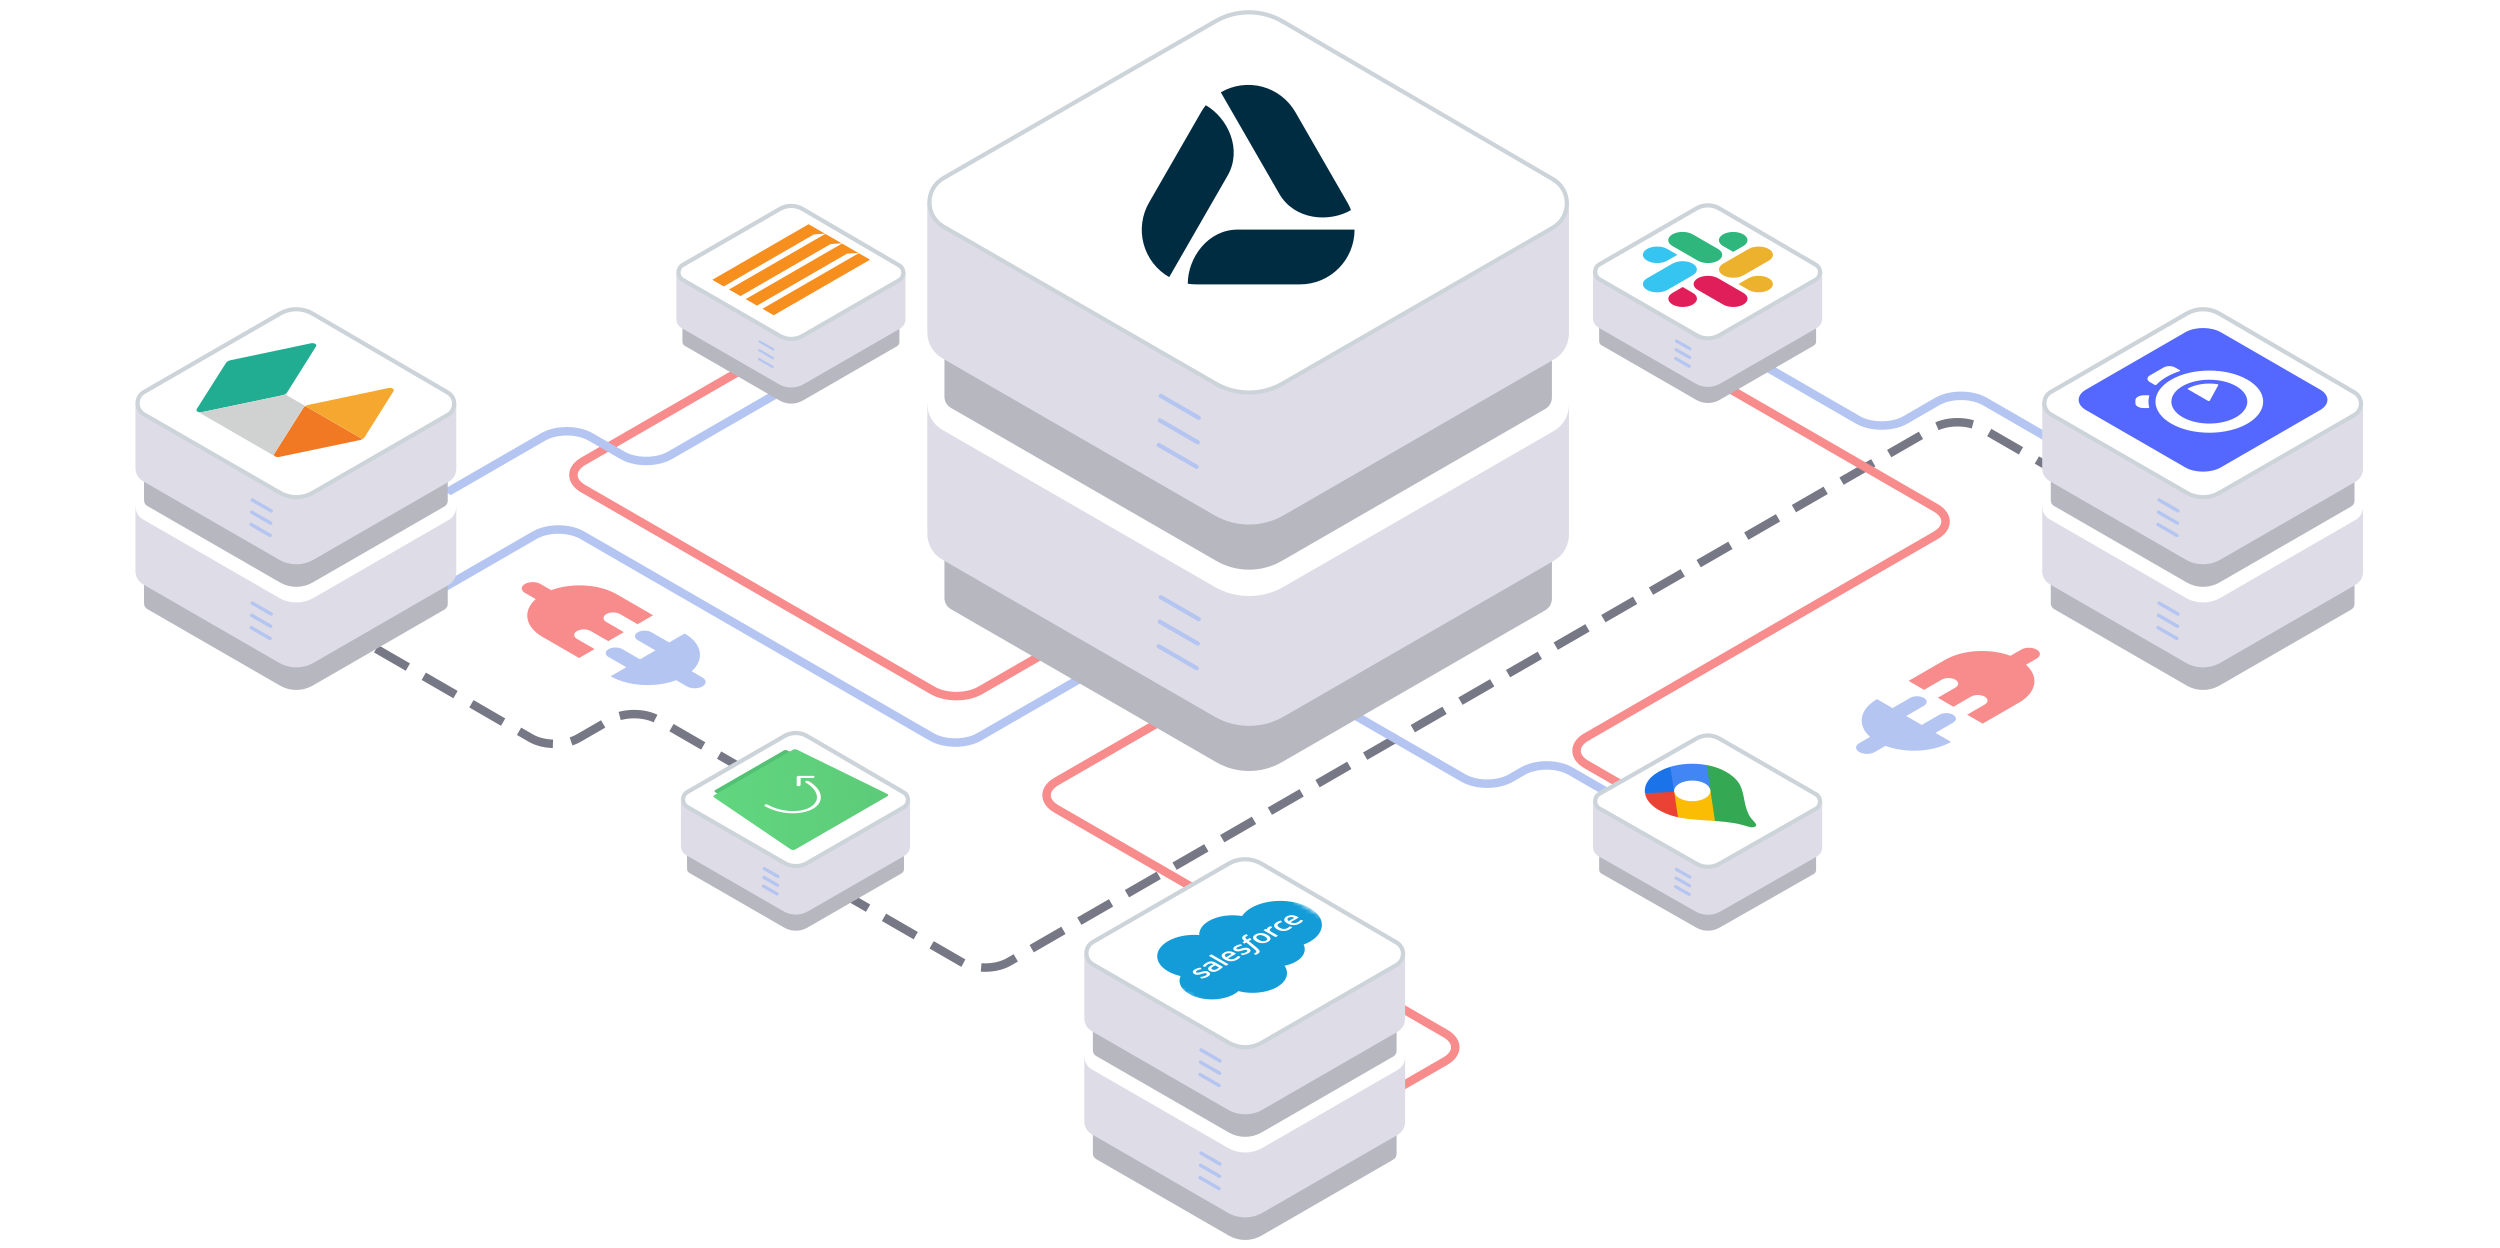 <?xml version="1.0" encoding="UTF-8"?><svg width="589" height="294" viewBox="0 0 589 294" fill="none" xmlns="http://www.w3.org/2000/svg">
<mask id="mask0_1437_85144" style="mask-type:luminance" maskUnits="userSpaceOnUse" x="0" y="0" width="589" height="294">
<path d="M588.5 0H0.5V294H588.5V0Z" fill="white"/>
</mask>
<g mask="url(#mask0_1437_85144)">
<path d="M509.813 125.661L466.794 100.826C463.695 99.037 458.671 99.037 455.572 100.826L237.673 226.621C234.574 228.41 229.549 228.41 226.45 226.621L187.172 203.945" stroke="#767886" stroke-width="2" stroke-dasharray="8.64 4.32"/>
<path d="M88.612 152.85L125.085 173.905C128.184 175.694 133.208 175.694 136.307 173.905L143.789 169.586C146.888 167.797 151.912 167.797 155.011 169.586L191.484 190.642" stroke="#767886" stroke-width="2" stroke-dasharray="8.64 4.32"/>
<g filter="url(#filter0_d_1437_85144)">
<path d="M313.422 260.634L340.542 244.977C343.641 243.188 343.641 240.288 340.542 238.499L248.894 185.589C245.795 183.8 245.795 180.9 248.894 179.11L296.588 151.576" stroke="#F88B8B" stroke-width="2"/>
</g>
<g filter="url(#filter1_d_1437_85144)">
<path d="M175.767 81.535L137.424 103.671C134.325 105.46 134.325 108.36 137.424 110.149L219.721 157.66C222.82 159.449 227.844 159.449 230.943 157.66L269.286 135.524" stroke="#F88B8B" stroke-width="2"/>
</g>
<g filter="url(#filter2_d_1437_85144)">
<path d="M418.176 200.757L373.755 175.112C370.656 173.323 370.656 170.422 373.755 168.633L456.051 121.123C459.15 119.334 459.15 116.433 456.051 114.644L397.602 80.9" stroke="#F88B8B" stroke-width="2"/>
</g>
<g filter="url(#filter3_d_1437_85144)">
<path d="M414.438 202.317L370.016 176.672C366.917 174.883 361.893 174.883 358.794 176.672L355.989 178.291C352.89 180.08 347.865 180.08 344.766 178.291L300.345 152.646" stroke="#B4C5F2" stroke-width="2"/>
</g>
<g filter="url(#filter4_d_1437_85144)">
<path d="M278.859 140.8L230.697 168.604C227.598 170.393 222.573 170.393 219.474 168.604L137.177 121.094C134.079 119.305 129.054 119.305 125.955 121.094L98.835 136.751" stroke="#B4C5F2" stroke-width="2"/>
</g>
<g filter="url(#filter5_d_1437_85144)">
<path d="M206.028 74.461L157.866 102.265C154.767 104.055 149.742 104.055 146.643 102.265L139.162 97.946C136.063 96.157 131.039 96.157 127.94 97.946L79.777 125.751" stroke="#B4C5F2" stroke-width="2"/>
</g>
<g filter="url(#filter6_d_1437_85144)">
<path d="M389.546 66.111L437.709 93.916C440.807 95.705 445.832 95.705 448.931 93.916L456.412 89.597C459.511 87.808 464.536 87.808 467.635 89.597L515.797 117.401" stroke="#B4C5F2" stroke-width="2"/>
</g>
<path d="M104.72 143.613C105.198 143.339 105.491 142.828 105.491 142.279V141.116V124.336H33.93V142.164C33.93 142.713 34.223 143.224 34.701 143.499L50.289 152.49L65.959 161.526C68.344 162.9 71.282 162.9 73.665 161.526L99.611 146.561L104.717 143.616L104.72 143.613Z" fill="#B7B7BF"/>
<path d="M107.502 134.592V119.295H31.914V134.592C31.914 135.788 32.51 136.981 33.692 137.663L65.745 156.15C68.263 157.602 71.368 157.602 73.886 156.15L105.725 137.787C106.949 137.08 107.536 135.827 107.496 134.592H107.502Z" fill="#DEDCE6"/>
<path d="M65.721 97.737L33.692 116.211C31.322 117.579 31.322 120.998 33.692 122.366L65.745 140.852C68.263 142.305 71.368 142.305 73.886 140.852L105.725 122.49C108.089 121.125 108.098 117.721 105.74 116.344L73.899 97.758C71.374 96.284 68.251 96.275 65.721 97.737Z" fill="white"/>
<path d="M63.891 144.664L59.418 142.082" stroke="#B4C5F2" stroke-width="0.81" stroke-miterlimit="10" stroke-linecap="round"/>
<path d="M63.773 147.549L59.298 144.965" stroke="#B4C5F2" stroke-width="0.81" stroke-miterlimit="10" stroke-linecap="round"/>
<path d="M63.644 150.441L59.172 147.859" stroke="#B4C5F2" stroke-width="0.81" stroke-miterlimit="10" stroke-linecap="round"/>
<path d="M66.527 105.529L57.429 116.599H66.521L66.527 105.529Z" fill="#B4C5F2"/>
<path d="M83.363 107.984L63.371 112.096L69.803 115.809L83.363 107.984Z" fill="#ED6CA5"/>
<path d="M92.266 116.599L73.092 111.346V116.599H92.266Z" fill="#8C2E87"/>
<path d="M87.999 126.321L80.876 114.779L74.444 118.492L87.999 126.321Z" fill="#E62966"/>
<path d="M73.087 131.461L82.185 120.391L73.09 120.389L73.087 131.461Z" fill="#B4C5F2"/>
<path d="M56.238 129.007L76.23 124.895L69.799 121.182L56.238 129.007Z" fill="#ED6CA5"/>
<path d="M47.336 120.391L66.51 125.643V120.394L47.336 120.391Z" fill="#8C2E87"/>
<path d="M51.603 110.666L58.729 122.206L65.158 118.494L51.603 110.666Z" fill="#E62966"/>
<path d="M59.301 114.318L57.427 116.6H63.052H66.519L59.301 114.318Z" fill="#B4C5F2"/>
<path d="M104.72 119.321C105.198 119.046 105.491 118.535 105.491 117.986V116.823V100.043H33.93V117.871C33.93 118.421 34.223 118.931 34.701 119.206L50.289 128.197L65.959 137.233C68.344 138.607 71.282 138.607 73.665 137.233L99.611 122.268L104.717 119.324L104.72 119.321Z" fill="#B7B7BF"/>
<path d="M107.502 110.299V95.002H31.914V110.299C31.914 111.495 32.51 112.688 33.692 113.37L65.745 131.857C68.263 133.309 71.368 133.309 73.886 131.857L105.725 113.494C106.949 112.788 107.536 111.534 107.496 110.299H107.502Z" fill="#DEDCE6"/>
<path d="M65.721 73.444L33.692 91.918C31.322 93.286 31.322 96.705 33.692 98.073L65.745 116.559C68.263 118.012 71.368 118.012 73.886 116.559L105.725 98.197C108.089 96.832 108.098 93.428 105.74 92.051L73.899 73.465C71.374 71.991 68.251 71.982 65.721 73.444Z" fill="white"/>
<path d="M65.97 73.877L65.971 73.877C68.345 72.505 71.277 72.513 73.647 73.897L73.647 73.897L105.488 92.483C105.488 92.483 105.488 92.483 105.488 92.483C107.514 93.666 107.507 96.59 105.475 97.764C105.475 97.764 105.475 97.764 105.475 97.764L73.637 116.126L73.637 116.126C71.273 117.49 68.358 117.49 65.995 116.126L65.995 116.126L33.942 97.64C31.905 96.464 31.905 93.527 33.942 92.351L65.97 73.877Z" stroke="#002C42" stroke-opacity="0.2"/>
<path d="M63.891 120.369L59.418 117.787" stroke="#B4C5F2" stroke-width="0.81" stroke-miterlimit="10" stroke-linecap="round"/>
<path d="M63.773 123.256L59.298 120.672" stroke="#B4C5F2" stroke-width="0.81" stroke-miterlimit="10" stroke-linecap="round"/>
<path d="M63.644 126.146L59.172 123.564" stroke="#B4C5F2" stroke-width="0.81" stroke-miterlimit="10" stroke-linecap="round"/>
<path d="M64.582 106.954C64.46 107.152 64.541 107.374 64.803 107.525C65.064 107.676 65.448 107.723 65.792 107.653L84.754 103.688C85.01 103.635 85.237 103.551 85.423 103.443L71.932 95.654C71.74 95.765 71.588 95.9 71.489 96.051L64.582 106.954Z" fill="#F27923"/>
<path d="M71.926 95.65L85.418 103.438C85.621 103.327 85.778 103.183 85.883 103.029L92.738 92.115C92.86 91.917 92.779 91.695 92.517 91.544C92.255 91.393 91.872 91.346 91.528 91.417L72.618 95.398C72.356 95.455 72.118 95.539 71.926 95.65Z" fill="#F5A730"/>
<path d="M46.545 96.982C46.807 97.133 47.191 97.18 47.534 97.109L66.491 93.141C66.747 93.088 66.974 93.004 67.165 92.9C67.328 92.806 67.468 92.698 67.567 92.574C67.631 92.47 67.619 92.49 67.759 92.268C68.475 91.143 67.998 91.889 74.474 81.576C74.597 81.378 74.515 81.156 74.254 81.005C73.992 80.854 73.608 80.807 73.265 80.878L54.36 84.856C53.837 84.963 53.424 85.201 53.237 85.504L46.324 96.411C46.202 96.609 46.289 96.834 46.545 96.982Z" fill="#20AD92"/>
<path d="M67.917 93.336L71.924 95.65C71.732 95.76 71.581 95.895 71.482 96.046L64.58 106.953C64.458 107.151 64.539 107.372 64.801 107.523L46.989 97.24C46.989 97.24 46.477 96.945 46.541 96.982C46.802 97.133 47.186 97.18 47.529 97.109L66.486 93.142C66.742 93.088 66.969 93.004 67.161 92.9C67.324 92.806 67.464 92.698 67.563 92.574L67.551 92.594C67.33 92.93 67.458 93.071 67.917 93.336Z" fill="#D0D1D1"/>
<path d="M328.267 273.197C328.745 272.923 329.038 272.412 329.038 271.863V270.7V253.92H257.477V271.748C257.477 272.297 257.77 272.808 258.248 273.083L273.836 282.074L289.505 291.11C291.891 292.484 294.829 292.484 297.212 291.11L323.158 276.145L328.264 273.2L328.267 273.197Z" fill="#B7B7BF"/>
<path d="M331.049 264.176V248.879H255.461V264.176C255.461 265.372 256.057 266.565 257.239 267.247L289.292 285.734C291.81 287.186 294.915 287.186 297.433 285.734L329.272 267.371C330.496 266.664 331.083 265.411 331.043 264.176H331.049Z" fill="#DEDCE6"/>
<path d="M289.267 227.321L257.239 245.795C254.868 247.163 254.868 250.582 257.239 251.95L289.292 270.436C291.81 271.889 294.915 271.889 297.433 270.436L329.272 252.074C331.636 250.709 331.645 247.305 329.287 245.928L297.445 227.342C294.921 225.868 291.798 225.859 289.267 227.321Z" fill="white"/>
<path d="M287.438 274.248L282.965 271.666" stroke="#B4C5F2" stroke-width="0.81" stroke-miterlimit="10" stroke-linecap="round"/>
<path d="M287.32 277.133L282.845 274.549" stroke="#B4C5F2" stroke-width="0.81" stroke-miterlimit="10" stroke-linecap="round"/>
<path d="M287.191 280.025L282.719 277.443" stroke="#B4C5F2" stroke-width="0.81" stroke-miterlimit="10" stroke-linecap="round"/>
<path d="M290.074 235.113L280.976 246.183H290.068L290.074 235.113Z" fill="#B4C5F2"/>
<path d="M306.91 237.568L286.918 241.68L293.35 245.393L306.91 237.568Z" fill="#ED6CA5"/>
<path d="M315.813 246.183L296.639 240.93V246.183H315.813Z" fill="#8C2E87"/>
<path d="M311.546 255.905L304.423 244.363L297.991 248.076L311.546 255.905Z" fill="#E62966"/>
<path d="M296.634 261.045L305.732 249.975L296.637 249.973L296.634 261.045Z" fill="#B4C5F2"/>
<path d="M279.785 258.591L299.777 254.479L293.345 250.766L279.785 258.591Z" fill="#ED6CA5"/>
<path d="M270.883 249.975L290.057 255.227V249.978L270.883 249.975Z" fill="#8C2E87"/>
<path d="M275.15 240.25L282.276 251.79L288.705 248.078L275.15 240.25Z" fill="#E62966"/>
<path d="M282.847 243.902L280.973 246.184H286.599H290.066L282.847 243.902Z" fill="#B4C5F2"/>
<path d="M328.267 248.905C328.745 248.63 329.038 248.119 329.038 247.57V246.407V229.627H257.477V247.455C257.477 248.004 257.77 248.515 258.248 248.79L273.836 257.781L289.505 266.817C291.891 268.191 294.829 268.191 297.212 266.817L323.158 251.852L328.264 248.908L328.267 248.905Z" fill="#B7B7BF"/>
<path d="M331.049 239.883V224.586H255.461V239.883C255.461 241.079 256.057 242.272 257.239 242.954L289.292 261.441C291.81 262.893 294.915 262.893 297.433 261.441L329.272 243.078C330.496 242.372 331.083 241.118 331.043 239.883H331.049Z" fill="#DEDCE6"/>
<path d="M289.267 203.026L257.239 221.5C254.868 222.868 254.868 226.287 257.239 227.655L289.292 246.141C291.81 247.594 294.915 247.594 297.433 246.141L329.272 227.779C331.636 226.414 331.645 223.01 329.287 221.633L297.445 203.047C294.921 201.573 291.798 201.564 289.267 203.026Z" fill="white"/>
<path d="M289.517 203.459L289.517 203.459C291.893 202.087 294.824 202.095 297.193 203.479L297.193 203.479L329.035 222.065C331.062 223.248 331.054 226.173 329.022 227.346L297.183 245.708L297.183 245.708C294.82 247.072 291.905 247.072 289.542 245.708L289.542 245.708L257.489 227.222C255.452 226.046 255.452 223.109 257.489 221.933C257.489 221.933 257.489 221.933 257.489 221.933L289.517 203.459Z" stroke="#002C42" stroke-opacity="0.2"/>
<path d="M287.438 249.953L282.965 247.371" stroke="#B4C5F2" stroke-width="0.81" stroke-miterlimit="10" stroke-linecap="round"/>
<path d="M287.32 252.84L282.845 250.256" stroke="#B4C5F2" stroke-width="0.81" stroke-miterlimit="10" stroke-linecap="round"/>
<path d="M287.191 255.73L282.719 253.148" stroke="#B4C5F2" stroke-width="0.81" stroke-miterlimit="10" stroke-linecap="round"/>
<mask id="mask1_1437_85144" style="mask-type:luminance" maskUnits="userSpaceOnUse" x="261" y="205" width="65" height="38">
<path d="M293.354 205.447L261.586 223.787L293.343 242.121L325.111 223.781L293.354 205.447Z" fill="white"/>
</mask>
<g mask="url(#mask1_1437_85144)">
<path d="M282.53 220.29C282.488 219.083 283.253 217.878 284.83 216.967C286.928 215.757 289.925 215.375 292.634 215.814C293.103 215.107 293.83 214.445 294.816 213.875C298.598 211.692 304.756 211.705 308.567 213.906C312.379 216.106 312.404 219.661 308.621 221.845C308.159 222.112 307.661 222.345 307.137 222.546C307.808 223.924 307.206 225.464 305.328 226.548C304.543 227.001 303.619 227.326 302.634 227.522C303.81 229.204 303.216 231.201 300.854 232.565C298.493 233.928 294.744 234.298 291.759 233.503C291.481 233.748 291.156 233.981 290.782 234.197C287.854 235.887 283.084 235.874 280.128 234.168C278.146 233.024 277.483 231.41 278.142 229.961C277.066 229.716 276.057 229.342 275.187 228.84C271.787 226.877 271.793 223.691 275.2 221.724C277.201 220.569 279.929 220.091 282.53 220.29Z" fill="#139CD8"/>
<path d="M283.008 230.518C283.04 230.559 283.078 230.55 283.094 230.552C283.197 230.542 283.288 230.526 283.384 230.51C283.88 230.422 284.236 230.274 284.556 230.09C285.208 229.713 285.267 229.28 284.709 228.958L284.699 228.952C284.183 228.655 283.538 228.81 282.975 228.979L282.901 229.001C282.472 229.128 282.103 229.236 281.891 229.114L281.88 229.107C281.698 229.002 281.727 228.831 281.979 228.685C282.26 228.523 282.686 228.385 283.019 228.33C283.019 228.33 283.123 228.316 283.085 228.268C283.064 228.241 282.881 228.011 282.861 227.986C282.839 227.959 282.792 227.956 282.755 227.962C282.362 228.017 281.921 228.154 281.571 228.356L281.506 228.394C280.909 228.738 280.854 229.187 281.369 229.484L281.38 229.491C281.923 229.804 282.56 229.641 283.112 229.463L283.203 229.436C283.612 229.31 283.966 229.202 284.186 229.329L284.198 229.336C284.399 229.452 284.373 229.64 284.091 229.804C283.98 229.867 283.627 230.068 283.01 230.149C282.937 230.16 282.892 230.164 282.835 230.172C282.805 230.176 282.737 230.191 282.778 230.238L283.006 230.518H283.008Z" fill="white"/>
<path d="M292.547 225.009C292.579 225.051 292.617 225.041 292.633 225.043C292.736 225.033 292.827 225.017 292.923 225.002C293.419 224.914 293.775 224.765 294.095 224.581C294.747 224.204 294.806 223.771 294.248 223.449L294.238 223.443C293.722 223.146 293.077 223.301 292.514 223.47L292.44 223.493C292.011 223.619 291.642 223.727 291.43 223.605L291.419 223.599C291.237 223.493 291.266 223.322 291.518 223.176C291.799 223.014 292.225 222.876 292.558 222.821C292.558 222.821 292.662 222.808 292.624 222.759C292.603 222.732 292.42 222.502 292.4 222.477C292.378 222.45 292.331 222.448 292.294 222.453C291.901 222.509 291.46 222.645 291.11 222.848L291.045 222.885C290.448 223.23 290.393 223.678 290.908 223.976L290.919 223.982C291.462 224.295 292.099 224.132 292.651 223.955L292.742 223.927C293.151 223.802 293.506 223.693 293.726 223.82L293.737 223.827C293.939 223.943 293.913 224.131 293.63 224.295C293.519 224.359 293.167 224.559 292.549 224.64C292.476 224.651 292.431 224.656 292.374 224.663C292.355 224.666 292.278 224.685 292.318 224.729L292.545 225.01L292.547 225.009Z" fill="white"/>
<path d="M297.928 219.968C297.694 219.895 297.452 219.851 297.209 219.838C296.966 219.825 296.718 219.845 296.474 219.897C296.23 219.948 295.994 220.038 295.774 220.166C295.554 220.293 295.396 220.43 295.307 220.57C295.218 220.71 295.185 220.853 295.207 220.994C295.228 221.135 295.305 221.275 295.432 221.409C295.558 221.544 295.727 221.673 295.935 221.793C296.143 221.913 296.367 222.011 296.6 222.084C296.833 222.157 297.075 222.201 297.319 222.213C297.563 222.226 297.81 222.206 298.052 222.153C298.294 222.101 298.528 222.01 298.749 221.882C298.97 221.755 299.127 221.62 299.218 221.48C299.309 221.341 299.343 221.198 299.322 221.057C299.3 220.917 299.224 220.776 299.097 220.642C298.971 220.508 298.802 220.379 298.593 220.258C298.385 220.138 298.161 220.04 297.928 219.968ZM297.969 220.618C298.284 220.8 298.474 220.978 298.533 221.146C298.592 221.312 298.504 221.461 298.262 221.6C298.021 221.74 297.764 221.791 297.477 221.756C297.187 221.721 296.88 221.61 296.566 221.429C296.251 221.247 296.061 221.071 296.001 220.905C295.943 220.74 296.031 220.592 296.274 220.452C296.516 220.313 296.772 220.261 297.059 220.294C297.348 220.328 297.654 220.437 297.969 220.618Z" fill="white"/>
<path fill-rule="evenodd" clip-rule="evenodd" d="M303.892 218.254C303.822 218.234 303.79 218.275 303.79 218.275C303.741 218.339 303.684 218.403 303.609 218.463C303.533 218.523 303.44 218.585 303.332 218.647C303.07 218.799 302.782 218.875 302.477 218.872C302.172 218.869 301.838 218.774 301.5 218.578C301.193 218.4 301.037 218.224 300.994 218.045C300.951 217.867 301.063 217.698 301.332 217.543C301.556 217.414 301.753 217.33 301.988 217.258C301.988 217.258 302.05 217.244 302.014 217.201C301.93 217.097 301.871 217.022 301.776 216.909C301.749 216.877 301.697 216.887 301.678 216.892C301.58 216.917 301.369 216.986 301.224 217.048C301.089 217.105 300.942 217.18 300.788 217.268C300.56 217.4 300.396 217.54 300.299 217.686C300.202 217.83 300.161 217.977 300.177 218.121C300.194 218.266 300.264 218.408 300.385 218.546C300.505 218.684 300.673 218.815 300.881 218.936C301.332 219.196 301.817 219.336 302.324 219.351C302.833 219.367 303.331 219.237 303.802 218.965C304.081 218.804 304.31 218.606 304.435 218.441C304.435 218.441 304.455 218.407 304.392 218.39L303.89 218.255L303.892 218.254Z" fill="white"/>
<path fill-rule="evenodd" clip-rule="evenodd" d="M305.079 215.724C304.858 215.65 304.568 215.614 304.413 215.611C304.167 215.605 303.961 215.622 303.797 215.659C303.583 215.709 303.36 215.788 303.162 215.903C302.933 216.035 302.763 216.178 302.673 216.322C302.582 216.465 302.549 216.61 302.572 216.753C302.595 216.895 302.671 217.036 302.8 217.173C302.928 217.308 303.098 217.437 303.306 217.558C303.515 217.678 303.744 217.778 303.977 217.848C304.212 217.92 304.459 217.959 304.711 217.965C304.964 217.971 305.222 217.94 305.481 217.874C305.737 217.809 306 217.7 306.256 217.551C306.787 217.243 306.949 217.013 307 216.909C307.01 216.891 307.009 216.868 306.928 216.849L306.47 216.725C306.402 216.707 306.369 216.746 306.369 216.746C306.286 216.851 306.186 217.009 305.749 217.261C305.463 217.426 305.167 217.499 304.903 217.5C304.632 217.501 304.367 217.425 304.077 217.27L305.919 216.208C305.919 216.208 305.968 216.181 305.924 216.15C305.907 216.137 305.609 215.895 305.077 215.724M303.631 217.003C303.482 216.887 303.384 216.775 303.346 216.667C303.286 216.502 303.363 216.348 303.605 216.208C303.847 216.068 304.101 216.032 304.388 216.065C304.578 216.087 304.762 216.155 304.945 216.245L303.631 217.003Z" fill="white"/>
<path fill-rule="evenodd" clip-rule="evenodd" d="M290.329 224.237C290.108 224.163 289.818 224.127 289.663 224.124C289.417 224.118 289.211 224.134 289.047 224.172C288.833 224.222 288.61 224.301 288.413 224.415C288.183 224.548 288.013 224.69 287.923 224.834C287.832 224.978 287.799 225.123 287.822 225.266C287.845 225.408 287.921 225.549 288.05 225.685C288.178 225.82 288.348 225.95 288.556 226.07C288.765 226.191 288.994 226.291 289.227 226.361C289.462 226.432 289.709 226.472 289.961 226.477C290.214 226.483 290.472 226.452 290.731 226.387C290.987 226.321 291.25 226.213 291.506 226.063C292.037 225.756 292.199 225.525 292.25 225.422C292.26 225.403 292.259 225.381 292.178 225.362L291.72 225.237C291.652 225.219 291.619 225.259 291.619 225.259C291.536 225.363 291.436 225.522 290.999 225.774C290.714 225.938 290.417 226.012 290.153 226.012C289.882 226.013 289.617 225.938 289.327 225.783L291.169 224.721C291.169 224.721 291.218 224.693 291.174 224.662C291.157 224.65 290.859 224.408 290.327 224.237M288.881 225.516C288.732 225.399 288.634 225.288 288.595 225.18C288.536 225.015 288.613 224.861 288.854 224.721C289.096 224.582 289.351 224.544 289.638 224.578C289.828 224.6 290.012 224.668 290.194 224.758L288.881 225.516Z" fill="white"/>
<path d="M285.548 227.34C285.467 227.38 285.367 227.435 285.252 227.501C285.094 227.593 284.961 227.692 284.856 227.797C284.751 227.902 284.682 228.011 284.65 228.121C284.619 228.232 284.631 228.343 284.687 228.451C284.743 228.559 284.853 228.66 285.012 228.752C285.172 228.844 285.345 228.912 285.517 228.946C285.689 228.98 285.867 228.99 286.045 228.973C286.222 228.957 286.403 228.916 286.582 228.851C286.76 228.786 286.94 228.701 287.12 228.598C287.308 228.489 287.481 228.371 287.632 228.248C287.782 228.125 287.958 227.972 288.006 227.928C288.053 227.884 288.102 227.835 288.102 227.835C288.136 227.802 288.084 227.775 288.084 227.775L286.402 226.804C286.032 226.592 285.659 226.491 285.295 226.505C284.934 226.519 284.563 226.634 284.195 226.847C284.057 226.926 283.854 227.065 283.747 227.158C283.747 227.158 283.423 227.435 283.387 227.605C283.387 227.605 283.373 227.639 283.444 227.657L283.924 227.784C283.986 227.801 284.015 227.767 284.015 227.767C284.015 227.767 284.023 227.755 284.03 227.74C284.192 227.425 284.645 227.169 284.645 227.169C284.844 227.054 285.038 226.989 285.22 226.975C285.398 226.962 285.563 226.999 285.809 227.141L285.887 227.186C285.706 227.264 285.548 227.34 285.548 227.34ZM286.108 228.509C285.977 228.518 285.954 228.515 285.893 228.508C285.799 228.497 285.7 228.461 285.598 228.402C285.436 228.309 285.373 228.21 285.407 228.101C285.407 228.101 285.427 227.93 285.808 227.716C286.075 227.566 286.351 227.452 286.351 227.452L287.187 227.935C287.187 227.935 287.003 228.098 286.755 228.26C286.403 228.489 286.106 228.51 286.108 228.509Z" fill="white"/>
<path fill-rule="evenodd" clip-rule="evenodd" d="M299.451 218.219C299.424 218.187 299.374 218.193 299.357 218.197C299.315 218.209 299.124 218.28 298.996 218.345C298.75 218.47 298.661 218.567 298.597 218.663C298.534 218.759 298.491 218.88 298.516 218.975L298.292 218.845C298.261 218.828 298.214 218.826 298.183 218.844L297.71 219.117C297.68 219.135 297.682 219.162 297.713 219.179L300.458 220.764C300.488 220.782 300.538 220.782 300.569 220.763L301.053 220.484C301.084 220.467 301.084 220.438 301.053 220.42L299.682 219.629C299.498 219.522 299.336 219.405 299.261 219.315C299.186 219.225 299.15 219.142 299.152 219.066C299.153 218.989 299.184 218.918 299.243 218.855C299.302 218.791 299.388 218.731 299.454 218.693C299.551 218.637 299.682 218.59 299.682 218.59C299.721 218.572 299.719 218.547 299.7 218.522C299.647 218.456 299.485 218.258 299.451 218.219Z" fill="white"/>
<path fill-rule="evenodd" clip-rule="evenodd" d="M293.639 220.106C293.562 220.129 293.497 220.153 293.414 220.186C293.33 220.22 293.239 220.264 293.144 220.319C292.811 220.511 292.643 220.717 292.645 220.931C292.646 221.143 292.802 221.377 293.108 221.626L293.211 221.711L292.793 221.952C292.793 221.952 292.739 221.981 292.784 222.019L293.098 222.279C293.129 222.303 293.168 222.307 293.217 222.278L293.623 222.044L295.513 223.611C295.666 223.737 295.781 223.846 295.856 223.937C295.931 224.026 295.975 224.098 295.99 224.162C296.002 224.224 296.003 224.275 295.951 224.335C295.908 224.383 295.845 224.432 295.765 224.478C295.721 224.503 295.655 224.533 295.601 224.553C295.548 224.574 295.516 224.581 295.469 224.592C295.469 224.592 295.403 224.609 295.432 224.648C295.456 224.679 295.646 224.914 295.67 224.943C295.693 224.971 295.74 224.977 295.772 224.968C295.845 224.948 295.898 224.933 295.989 224.9C296.116 224.855 296.203 224.806 296.285 224.759C296.454 224.661 296.585 224.558 296.667 224.458C296.749 224.356 296.779 224.245 296.77 224.124C296.759 223.994 296.702 223.883 296.597 223.748C296.494 223.615 296.34 223.463 296.141 223.298L294.211 221.705L294.817 221.355C294.817 221.355 294.87 221.326 294.825 221.288L294.512 221.028C294.48 221.004 294.442 221 294.393 221.028L293.804 221.368C293.794 221.359 293.613 221.224 293.486 221.073C293.432 221.008 293.419 220.938 293.419 220.884C293.419 220.832 293.439 220.784 293.477 220.74C293.517 220.696 293.574 220.652 293.647 220.61C293.702 220.578 293.763 220.55 293.813 220.532C293.882 220.506 293.91 220.497 293.929 220.49C294.008 220.467 293.998 220.452 293.982 220.428L293.735 220.124C293.708 220.092 293.656 220.102 293.638 220.106" fill="white"/>
<path fill-rule="evenodd" clip-rule="evenodd" d="M289.391 227.152C289.422 227.17 289.425 227.197 289.395 227.215L288.906 227.497C288.875 227.515 288.828 227.513 288.797 227.495L284.871 225.228C284.84 225.211 284.837 225.184 284.868 225.166L285.357 224.884C285.387 224.866 285.434 224.868 285.465 224.885L289.391 227.152Z" fill="white"/>
</g>
<path d="M553.954 143.613C554.432 143.339 554.725 142.828 554.725 142.279V141.116V124.336H483.164V142.164C483.164 142.713 483.457 143.224 483.935 143.499L499.523 152.49L515.193 161.526C517.578 162.9 520.517 162.9 522.899 161.526L548.845 146.561L553.951 143.616L553.954 143.613Z" fill="#B7B7BF"/>
<path d="M556.737 134.592V119.295H481.148V134.592C481.148 135.788 481.744 136.981 482.926 137.663L514.979 156.15C517.498 157.602 520.602 157.602 523.121 156.15L554.959 137.787C556.184 137.08 556.77 135.827 556.731 134.592H556.737Z" fill="#DEDCE6"/>
<path d="M514.955 97.737L482.926 116.211C480.556 117.579 480.556 120.998 482.926 122.366L514.979 140.852C517.498 142.305 520.602 142.305 523.121 140.852L554.959 122.49C557.323 121.125 557.332 117.721 554.974 116.344L523.133 97.758C520.608 96.284 517.485 96.275 514.955 97.737Z" fill="white"/>
<path d="M513.125 144.664L508.652 142.082" stroke="#B4C5F2" stroke-width="0.81" stroke-miterlimit="10" stroke-linecap="round"/>
<path d="M513.008 147.549L508.533 144.965" stroke="#B4C5F2" stroke-width="0.81" stroke-miterlimit="10" stroke-linecap="round"/>
<path d="M512.879 150.441L508.406 147.859" stroke="#B4C5F2" stroke-width="0.81" stroke-miterlimit="10" stroke-linecap="round"/>
<path d="M515.761 105.529L506.663 116.599H515.756L515.761 105.529Z" fill="#B4C5F2"/>
<path d="M532.599 107.984L512.605 112.096L519.037 115.809L532.599 107.984Z" fill="#ED6CA5"/>
<path d="M541.501 116.599L522.326 111.346V116.599H541.501Z" fill="#8C2E87"/>
<path d="M537.233 126.321L530.11 114.779L523.679 118.492L537.233 126.321Z" fill="#E62966"/>
<path d="M522.322 131.461L531.42 120.391L522.324 120.389L522.322 131.461Z" fill="#B4C5F2"/>
<path d="M505.473 129.007L525.465 124.895L519.033 121.182L505.473 129.007Z" fill="#ED6CA5"/>
<path d="M496.57 120.391L515.745 125.643V120.394L496.57 120.391Z" fill="#8C2E87"/>
<path d="M500.838 110.666L507.964 122.206L514.393 118.494L500.838 110.666Z" fill="#E62966"/>
<path d="M508.535 114.318L506.661 116.6H512.286H515.753L508.535 114.318Z" fill="#B4C5F2"/>
<path d="M553.954 119.321C554.432 119.046 554.725 118.535 554.725 117.986V116.823V100.043H483.164V117.871C483.164 118.421 483.457 118.931 483.935 119.206L499.523 128.197L515.193 137.233C517.578 138.607 520.517 138.607 522.899 137.233L548.845 122.268L553.951 119.324L553.954 119.321Z" fill="#B7B7BF"/>
<path d="M556.737 110.299V95.002H481.148V110.299C481.148 111.495 481.744 112.688 482.926 113.37L514.979 131.857C517.498 133.309 520.602 133.309 523.121 131.857L554.959 113.494C556.184 112.788 556.77 111.534 556.731 110.299H556.737Z" fill="#DEDCE6"/>
<path d="M514.955 73.444L482.926 91.918C480.556 93.286 480.556 96.705 482.926 98.073L514.979 116.559C517.498 118.012 520.602 118.012 523.121 116.559L554.959 98.197C557.323 96.832 557.332 93.428 554.974 92.051L523.133 73.465C520.608 71.991 517.485 71.982 514.955 73.444Z" fill="white"/>
<path d="M515.205 73.877L515.205 73.877C517.579 72.505 520.511 72.513 522.881 73.897L554.722 92.483C554.722 92.483 554.722 92.483 554.722 92.483C556.748 93.666 556.741 96.59 554.709 97.764C554.709 97.764 554.709 97.764 554.709 97.764L522.871 116.126L523.121 116.559L522.871 116.126C520.507 117.49 517.593 117.49 515.229 116.126L515.229 116.126L483.176 97.64C481.139 96.464 481.139 93.527 483.176 92.351L515.205 73.877Z" stroke="#002C42" stroke-opacity="0.2"/>
<path d="M513.125 120.369L508.652 117.787" stroke="#B4C5F2" stroke-width="0.81" stroke-miterlimit="10" stroke-linecap="round"/>
<path d="M513.008 123.256L508.533 120.672" stroke="#B4C5F2" stroke-width="0.81" stroke-miterlimit="10" stroke-linecap="round"/>
<path d="M512.879 126.146L508.406 123.564" stroke="#B4C5F2" stroke-width="0.81" stroke-miterlimit="10" stroke-linecap="round"/>
<path d="M514.194 90.976C510.7 92.994 510.699 96.264 514.192 98.28C517.685 100.297 523.35 100.296 526.844 98.279C530.339 96.262 530.34 92.992 526.846 90.975C523.353 88.958 517.689 88.959 514.194 90.976ZM522.638 90.716L520.625 94.383C520.572 94.505 520.334 94.521 520.202 94.444L515.491 91.725C515.385 91.664 515.412 91.557 515.491 91.511C517.397 90.472 520.044 90.135 522.453 90.517C522.612 90.548 522.691 90.624 522.638 90.716Z" fill="#5468FF"/>
<path d="M514.859 78.279L491.456 91.789C489.153 93.119 489.152 95.289 491.455 96.618L514.849 110.124C517.151 111.453 520.91 111.452 523.213 110.123L546.616 96.612C548.919 95.283 548.919 93.113 546.617 91.784L523.223 78.278C520.921 76.949 517.162 76.949 514.859 78.279ZM506.518 90.03C505.75 89.587 505.75 88.885 506.518 88.441L509.721 86.592C510.489 86.149 511.707 86.149 512.474 86.592L513.559 87.218C513.691 87.294 513.665 87.401 513.533 87.447C512.421 87.814 511.388 88.257 510.462 88.792C509.535 89.327 508.688 89.969 508.053 90.641C507.947 90.733 507.761 90.749 507.629 90.672L506.518 90.03ZM503.101 95.028L503.102 94.263C503.128 93.637 504.002 93.133 505.061 93.132L506.172 93.132C506.331 93.132 506.464 93.209 506.358 93.3C506.225 93.744 506.172 94.171 506.172 94.63C506.172 95.088 506.225 95.516 506.357 95.959C506.357 96.051 506.251 96.143 506.092 96.143L505.033 96.143C503.975 96.143 503.101 95.639 503.101 95.028ZM529.489 99.808C524.539 102.666 516.492 102.667 511.544 99.809C506.595 96.953 506.596 92.307 511.547 89.449C516.497 86.591 524.544 86.59 529.493 89.447C534.441 92.304 534.44 96.95 529.489 99.808Z" fill="#5468FF"/>
<path d="M427.322 81.422C427.664 81.226 427.873 80.861 427.873 80.468V79.638V67.652H376.758V80.386C376.758 80.779 376.967 81.144 377.308 81.34L388.443 87.762L399.636 94.216C401.339 95.198 403.438 95.198 405.14 94.216L423.673 83.527L427.32 81.424L427.322 81.422Z" fill="#B7B7BF"/>
<path d="M429.308 74.979V64.053H375.316V74.979C375.316 75.833 375.742 76.686 376.586 77.173L399.481 90.377C401.28 91.415 403.498 91.415 405.297 90.377L428.038 77.261C428.913 76.757 429.332 75.861 429.304 74.979H429.308Z" fill="#DEDCE6"/>
<path d="M399.464 48.654L376.586 61.85C374.893 62.827 374.893 65.269 376.586 66.246L399.481 79.451C401.28 80.488 403.498 80.488 405.297 79.451L428.038 66.335C429.727 65.359 429.734 62.928 428.049 61.945L405.305 48.669C403.502 47.616 401.271 47.61 399.464 48.654Z" fill="white"/>
<path d="M399.714 49.087L399.714 49.087C401.366 48.133 403.405 48.138 405.053 49.101L405.053 49.101L427.797 62.376C429.15 63.166 429.145 65.118 427.788 65.901L405.047 79.017C403.403 79.966 401.375 79.966 399.731 79.017L399.481 79.451L399.731 79.017L376.836 65.813C376.836 65.813 376.836 65.813 376.836 65.813C375.477 65.028 375.477 63.067 376.836 62.283L399.714 49.087Z" stroke="#002C42" stroke-opacity="0.2"/>
<path d="M398.152 82.173L394.958 80.328" stroke="#B4C5F2" stroke-width="0.74" stroke-miterlimit="10" stroke-linecap="round"/>
<path d="M398.074 84.232L394.878 82.387" stroke="#B4C5F2" stroke-width="0.74" stroke-miterlimit="10" stroke-linecap="round"/>
<path d="M397.98 86.299L394.786 84.455" stroke="#B4C5F2" stroke-width="0.74" stroke-miterlimit="10" stroke-linecap="round"/>
<path d="M398.814 68.997C400.133 69.758 400.133 70.989 398.815 71.749C397.497 72.51 395.366 72.51 394.048 71.749C392.73 70.988 392.729 69.758 394.047 68.997L396.43 67.621L398.814 68.997Z" fill="#E01E5A"/>
<path d="M400.005 68.309C398.687 67.548 398.686 66.318 400.004 65.557C401.322 64.796 403.453 64.796 404.771 65.557L410.731 68.998C412.049 69.759 412.05 70.989 410.732 71.75C409.414 72.511 407.283 72.511 405.965 71.75L400.005 68.309Z" fill="#E01E5A"/>
<path d="M392.819 61.407C391.501 62.168 389.37 62.168 388.052 61.407C386.734 60.645 386.732 59.415 388.05 58.654C389.368 57.894 391.499 57.894 392.817 58.655L395.201 60.031L392.819 61.407Z" fill="#36C5F0"/>
<path d="M394.027 62.108C395.345 61.347 397.476 61.347 398.794 62.108C400.112 62.869 400.113 64.099 398.795 64.86L392.819 68.31C391.501 69.071 389.37 69.071 388.052 68.31C386.734 67.549 386.732 66.319 388.05 65.558L394.027 62.108Z" fill="#36C5F0"/>
<path d="M405.958 57.971C404.64 57.21 404.639 55.98 405.957 55.219C407.275 54.458 409.406 54.458 410.724 55.219C412.043 55.98 412.043 57.211 410.725 57.971L408.342 59.347L405.958 57.971Z" fill="#2EB67D"/>
<path d="M404.769 58.659C406.087 59.42 406.087 60.65 404.769 61.411C403.451 62.172 401.321 62.172 400.002 61.41L394.025 57.959C392.706 57.198 392.706 55.968 394.024 55.207C395.342 54.446 397.472 54.447 398.791 55.208L404.769 58.659Z" fill="#2EB67D"/>
<path d="M411.942 65.549C413.26 64.788 415.39 64.788 416.709 65.549C418.027 66.311 418.028 67.541 416.71 68.302C415.392 69.062 413.261 69.062 411.943 68.301L409.559 66.925L411.942 65.549Z" fill="#ECB22E"/>
<path d="M410.749 64.863C409.431 65.624 407.3 65.623 405.982 64.862C404.663 64.101 404.663 62.871 405.981 62.11L411.957 58.66C413.275 57.9 415.405 57.9 416.724 58.661C418.042 59.422 418.042 60.652 416.725 61.413L410.749 64.863Z" fill="#ECB22E"/>
<path d="M427.322 205.911C427.664 205.717 427.873 205.356 427.873 204.969V204.148V192.312H376.758V204.889C376.758 205.276 376.967 205.635 377.308 205.829L388.443 212.173L399.636 218.547C401.339 219.516 403.438 219.516 405.14 218.547L423.673 207.99L427.32 205.913L427.322 205.911Z" fill="#B7B7BF"/>
<path d="M429.308 199.547V188.756H375.316V199.547C375.316 200.39 375.742 201.232 376.586 201.713L399.481 214.754C401.28 215.778 403.498 215.778 405.297 214.754L428.038 201.801C428.913 201.302 429.332 200.418 429.304 199.547H429.308Z" fill="#DEDCE6"/>
<path d="M399.464 173.548L376.586 186.58C374.893 187.545 374.893 189.957 376.586 190.922L399.481 203.963C401.28 204.987 403.498 204.987 405.297 203.963L428.038 191.01C429.727 190.047 429.734 187.646 428.049 186.674L405.305 173.563C403.502 172.524 401.271 172.517 399.464 173.548Z" fill="white"/>
<path d="M399.712 173.983L399.712 173.982C401.364 173.04 403.406 173.046 405.056 173.996L427.799 187.107C429.15 187.886 429.144 189.804 427.791 190.576C427.791 190.576 427.791 190.576 427.79 190.576L405.05 203.529C403.404 204.465 401.374 204.465 399.728 203.529L376.834 190.488C376.834 190.488 376.834 190.488 376.834 190.488C375.477 189.714 375.477 187.788 376.834 187.014L399.712 173.983Z" stroke="#002C42" stroke-opacity="0.2"/>
<path d="M398.152 206.651L394.958 204.83" stroke="#B4C5F2" stroke-width="0.75" stroke-miterlimit="10" stroke-linecap="round"/>
<path d="M398.07 208.686L394.874 206.863" stroke="#B4C5F2" stroke-width="0.75" stroke-miterlimit="10" stroke-linecap="round"/>
<path d="M397.977 210.726L394.782 208.904" stroke="#B4C5F2" stroke-width="0.75" stroke-miterlimit="10" stroke-linecap="round"/>
<path d="M404.048 193.422C405.626 193.521 407.436 193.742 408.477 193.907C409.796 194.14 410.567 194.366 411.947 194.766C412.719 194.979 413.08 194.973 413.478 194.746C413.911 194.499 413.816 194.219 413.513 193.872C412.846 193.133 412.347 192.568 412.018 191.941C411.41 190.73 411.155 189.49 410.921 188.291C410.851 187.959 410.558 185.927 409.767 184.635C409.767 184.635 408.995 183.17 406.659 181.838C404.475 180.593 402.068 180.234 402.068 180.234L400.188 182.093L402.732 185.329L402.908 185.869L402.932 185.976L402.955 186.11L402.988 186.329V186.621L402.73 188.059L401.27 191.183L404.052 193.421L404.048 193.422Z" fill="#34A853"/>
<path d="M395.327 192.546C398.118 193.165 401.437 193.205 404.042 193.424L402.96 186.104C402.96 186.104 403.216 187.196 401.721 188.048C400.05 189.001 397.364 189.014 395.682 188.055C394.525 187.396 394.422 186.55 394.422 186.55L391.499 189.43L395.33 192.546H395.327Z" fill="#FBBC04"/>
<path d="M393.544 180.656C396.125 179.903 399.116 179.702 402.072 180.242L402.969 186.11C402.969 186.11 402.854 185.258 401.709 184.605C399.991 183.626 397.248 183.713 395.682 184.606C394.197 185.452 394.421 186.551 394.421 186.551L390.892 184.539L393.544 180.656Z" fill="#4285F4"/>
<path d="M387.548 186.884C387.325 185.427 387.936 183.441 390.763 181.83C392.129 181.051 393.53 180.664 393.53 180.664L394.419 186.551L391.077 188.456L387.548 186.884Z" fill="#1A73E8"/>
<path d="M395.33 192.546C395.33 192.546 393.029 192.112 390.824 190.855C388.733 189.663 387.726 188.157 387.575 186.886L394.445 186.551L395.33 192.546Z" fill="#EA4335"/>
<path d="M211.346 81.563C211.687 81.366 211.897 81.002 211.897 80.609V79.779V67.793H160.781V80.527C160.781 80.92 160.991 81.284 161.332 81.481L172.466 87.903L183.659 94.357C185.363 95.339 187.462 95.339 189.164 94.357L207.696 83.668L211.344 81.565L211.346 81.563Z" fill="#B7B7BF"/>
<path d="M213.335 75.12V64.193H159.344V75.12C159.344 75.974 159.769 76.826 160.614 77.314L183.509 90.518C185.307 91.556 187.525 91.556 189.324 90.518L212.066 77.402C212.94 76.897 213.359 76.002 213.331 75.12H213.335Z" fill="#DEDCE6"/>
<path d="M183.491 48.792L160.614 61.988C158.92 62.965 158.92 65.407 160.614 66.385L183.509 79.589C185.307 80.627 187.525 80.627 189.324 79.589L212.066 66.473C213.754 65.498 213.761 63.067 212.076 62.083L189.333 48.807C187.529 47.755 185.299 47.748 183.491 48.792Z" fill="white"/>
<path d="M183.741 49.226L183.741 49.225C185.394 48.271 187.432 48.277 189.081 49.239L211.824 62.515C213.178 63.305 213.172 65.257 211.816 66.04L189.074 79.156L189.315 79.574L189.074 79.156C187.43 80.105 185.402 80.105 183.759 79.156L183.759 79.156L160.864 65.952C159.504 65.167 159.504 63.206 160.864 62.422C160.864 62.422 160.864 62.422 160.864 62.421L183.741 49.226Z" stroke="#002C42" stroke-opacity="0.2"/>
<path d="M182.18 82.313L178.985 80.469" stroke="#B4C5F2" stroke-width="0.54" stroke-miterlimit="10" stroke-linecap="round"/>
<path d="M182.102 84.373L178.905 82.527" stroke="#B4C5F2" stroke-width="0.54" stroke-miterlimit="10" stroke-linecap="round"/>
<path d="M182.007 86.438L178.812 84.594" stroke="#B4C5F2" stroke-width="0.54" stroke-miterlimit="10" stroke-linecap="round"/>
<path d="M194.344 55.043L190.5 52.824L167.809 65.924L170.514 67.486L191.733 55.235L194.344 55.043ZM202.221 59.591L198.378 57.372L175.686 70.472L178.344 72.006L199.563 59.756L202.221 59.591ZM198.283 57.317L194.439 55.098L171.747 68.198L174.452 69.76L195.672 57.509L198.283 57.317ZM182.282 74.28L204.974 61.18L202.316 59.646L179.625 72.746L182.282 74.28Z" fill="#F78F1E"/>
<path d="M212.428 205.744C212.769 205.548 212.979 205.183 212.979 204.791V203.96V191.975H161.863V204.709C161.863 205.101 162.073 205.466 162.414 205.662L173.548 212.084L184.741 218.539C186.445 219.52 188.544 219.52 190.246 218.539L208.778 207.85L212.426 205.746L212.428 205.744Z" fill="#B7B7BF"/>
<path d="M214.414 199.299V188.373H160.422V199.299C160.422 200.154 160.847 201.006 161.692 201.493L184.587 214.698C186.385 215.735 188.603 215.735 190.402 214.698L213.144 201.582C214.018 201.077 214.437 200.182 214.409 199.299H214.414Z" fill="#DEDCE6"/>
<path d="M184.569 172.976L161.692 186.172C159.999 187.149 159.999 189.591 161.692 190.568L184.587 203.773C186.385 204.81 188.603 204.81 190.402 203.773L213.144 190.657C214.833 189.682 214.839 187.251 213.155 186.267L190.411 172.991C188.608 171.938 186.377 171.932 184.569 172.976Z" fill="white"/>
<path d="M184.818 173.409L184.819 173.409C186.471 172.455 188.51 172.46 190.158 173.423L190.159 173.423L212.902 186.699C212.902 186.699 212.902 186.699 212.903 186.699C214.255 187.49 214.25 189.441 212.894 190.224L190.152 203.34C188.507 204.288 186.48 204.288 184.836 203.34L161.942 190.135C160.582 189.351 160.582 187.39 161.941 186.605C161.941 186.605 161.942 186.605 161.942 186.605L184.818 173.409Z" stroke="#002C42" stroke-opacity="0.2"/>
<path d="M183.262 206.496L180.067 204.652" stroke="#B4C5F2" stroke-width="0.771" stroke-miterlimit="10" stroke-linecap="round"/>
<path d="M183.184 208.557L179.987 206.711" stroke="#B4C5F2" stroke-width="0.771" stroke-miterlimit="10" stroke-linecap="round"/>
<path d="M183.086 210.623L179.891 208.779" stroke="#B4C5F2" stroke-width="0.771" stroke-miterlimit="10" stroke-linecap="round"/>
<path d="M185.442 176.78C185.24 176.663 184.877 176.687 184.675 176.803L168.487 186.148C168.285 186.265 168.285 186.451 168.447 186.591L183.498 196.865C183.74 197.005 184.063 197.005 184.305 196.865L203.278 185.912C203.521 185.772 203.48 185.562 203.279 185.446L185.442 176.78ZM191.532 190.55C188.706 192.181 183.621 191.902 180.231 189.945C180.07 189.852 180.07 189.666 180.231 189.572C180.393 189.479 180.715 189.479 180.877 189.572C183.903 191.32 188.424 191.599 190.886 190.177C193.349 188.755 192.906 186.169 189.839 184.399C189.677 184.305 189.677 184.119 189.839 184.026C190 183.933 190.323 183.932 190.485 184.026C193.915 186.006 194.358 188.918 191.532 190.55ZM191.898 183.024C191.898 183.163 191.696 183.28 191.453 183.28H188.628V184.958C188.628 185.005 188.547 185.098 188.466 185.144C188.385 185.191 188.264 185.214 188.143 185.238C187.901 185.238 187.699 185.121 187.699 184.981L187.7 183.071C187.7 183.024 187.74 182.954 187.861 182.884C187.942 182.838 188.063 182.814 188.184 182.791H191.494C191.696 182.767 191.898 182.884 191.898 183.024Z" fill="#53C174"/>
<path d="M189.435 180.529L174.66 189.059L187.049 196.211L201.824 187.681L189.435 180.529Z" fill="white"/>
<path d="M209.01 187.029L187.743 176.615C187.501 176.476 187.057 176.499 186.815 176.639L168.285 187.336C168.043 187.476 168.003 187.732 168.245 187.872L186.323 200.126C186.605 200.289 187.049 200.312 187.332 200.149L209.05 187.611C209.373 187.471 209.333 187.168 209.01 187.029ZM191.532 190.549C188.706 192.18 183.621 191.901 180.231 189.944C180.07 189.851 180.07 189.665 180.231 189.571C180.393 189.478 180.716 189.478 180.877 189.571C183.904 191.319 188.424 191.598 190.887 190.176C193.349 188.754 192.906 186.168 189.839 184.398C189.678 184.304 189.678 184.118 189.839 184.025C190.001 183.932 190.324 183.932 190.485 184.025C193.915 186.005 194.358 188.917 191.532 190.549ZM191.898 183.023C191.898 183.162 191.696 183.279 191.454 183.279H188.629L188.628 184.957C188.628 185.004 188.547 185.097 188.467 185.143C188.386 185.19 188.265 185.213 188.144 185.237C187.901 185.237 187.7 185.12 187.7 184.98V183.07C187.7 183.023 187.741 182.953 187.862 182.883C187.943 182.837 188.064 182.813 188.185 182.79H191.494C191.696 182.766 191.898 182.883 191.898 183.023Z" fill="url(#paint0_linear_1437_85144)"/>
<path d="M364.089 143.762C365.044 143.212 365.631 142.192 365.631 141.092V138.767V105.207H222.508V140.863C222.508 141.962 223.094 142.983 224.05 143.533L255.226 161.514L286.565 179.587C291.336 182.335 297.213 182.335 301.978 179.587L353.87 149.657L364.083 143.768L364.089 143.762Z" fill="#B7B7BF"/>
<path d="M369.653 125.721V95.127H218.477V125.721C218.477 128.113 219.668 130.499 222.032 131.864L286.138 168.836C291.175 171.742 297.385 171.742 302.421 168.836L366.098 132.112C368.547 130.698 369.72 128.191 369.641 125.721H369.653Z" fill="#DEDCE6"/>
<path d="M286.09 52.013L222.032 88.961C217.291 91.697 217.291 98.535 222.032 101.271L286.138 138.244C291.175 141.149 297.385 141.149 302.421 138.244L366.098 101.519C370.826 98.788 370.845 91.981 366.128 89.227L302.446 52.055C297.397 49.107 291.151 49.089 286.09 52.013Z" fill="white"/>
<path d="M282.418 145.865L273.473 140.701" stroke="#B4C5F2" stroke-miterlimit="10" stroke-linecap="round"/>
<path d="M282.195 151.637L273.245 146.469" stroke="#B4C5F2" stroke-miterlimit="10" stroke-linecap="round"/>
<path d="M281.938 157.421L272.992 152.256" stroke="#B4C5F2" stroke-miterlimit="10" stroke-linecap="round"/>
<path d="M287.695 67.598L269.498 89.737H287.683L287.695 67.598Z" fill="#B4C5F2"/>
<path d="M321.375 72.508L281.391 80.732L294.254 88.158L321.375 72.508Z" fill="#ED6CA5"/>
<path d="M339.178 89.736L300.829 79.231V89.736H339.178Z" fill="#8C2E87"/>
<path d="M330.646 109.181L316.4 86.098L303.537 93.524L330.646 109.181Z" fill="#E62966"/>
<path d="M300.819 119.459L319.016 97.32L300.825 97.316L300.819 119.459Z" fill="#B4C5F2"/>
<path d="M267.125 114.551L307.109 106.326L294.246 98.9L267.125 114.551Z" fill="#ED6CA5"/>
<path d="M249.316 97.318L287.665 107.823V97.325L249.316 97.318Z" fill="#8C2E87"/>
<path d="M257.856 77.871L272.107 100.951L284.965 93.528L257.856 77.871Z" fill="#E62966"/>
<path d="M273.246 85.172L269.497 89.737H280.748H287.683L273.246 85.172Z" fill="#B4C5F2"/>
<path d="M364.089 96.332C365.044 95.783 365.631 94.762 365.631 93.663V91.337V57.777H222.508V93.433C222.508 94.532 223.094 95.553 224.05 96.103L255.226 114.085L286.565 132.157C291.336 134.906 297.213 134.906 301.978 132.157L353.87 102.228L364.083 96.338L364.089 96.332Z" fill="#B7B7BF"/>
<path d="M369.653 78.291V47.697H218.477V78.291C218.477 80.683 219.668 83.069 222.032 84.434L286.138 121.407C291.175 124.312 297.385 124.312 302.421 121.407L366.098 84.682C368.547 83.268 369.72 80.762 369.641 78.291H369.653Z" fill="#DEDCE6"/>
<path d="M286.09 4.581L222.032 41.529C217.291 44.266 217.291 51.103 222.032 53.839L286.138 90.812C291.175 93.717 297.385 93.717 302.421 90.812L366.098 54.087C370.826 51.357 370.845 44.55 366.128 41.795L302.446 4.623C297.397 1.676 291.151 1.657 286.09 4.581Z" fill="white"/>
<path d="M286.34 5.014L286.34 5.014C291.246 2.18 297.3 2.198 302.194 5.055L302.446 4.624L302.194 5.055L365.876 42.227C370.262 44.788 370.244 51.115 365.849 53.654C365.848 53.654 365.848 53.654 365.848 53.654L302.172 90.379L302.171 90.379C297.29 93.195 291.271 93.195 286.388 90.379L286.138 90.812L286.388 90.379L222.282 53.406C222.282 53.406 222.282 53.406 222.282 53.406C217.875 50.862 217.875 44.506 222.282 41.962C222.282 41.962 222.282 41.962 222.282 41.962L286.34 5.014Z" stroke="#002C42" stroke-opacity="0.2"/>
<path d="M282.418 98.434L273.473 93.269" stroke="#B4C5F2" stroke-miterlimit="10" stroke-linecap="round"/>
<path d="M282.195 104.205L273.245 99.037" stroke="#B4C5F2" stroke-miterlimit="10" stroke-linecap="round"/>
<path d="M281.938 109.99L272.992 104.826" stroke="#B4C5F2" stroke-miterlimit="10" stroke-linecap="round"/>
<path d="M291.632 54.09C284.453 54.09 279.839 60.865 279.839 66.845C280.509 66.949 281.186 67.001 281.864 67H306.282C307.973 67.003 309.647 66.671 311.21 66.023C312.772 65.374 314.191 64.423 315.385 63.223C316.579 62.023 317.524 60.599 318.167 59.031C318.81 57.464 319.137 55.784 319.129 54.09H291.632Z" fill="#002C42"/>
<path d="M289.209 41.403C292.799 35.169 289.247 27.77 284.082 24.789C283.658 25.317 283.279 25.88 282.948 26.471C282.514 27.209 273.169 43.429 270.74 47.678C269.888 49.144 269.335 50.764 269.112 52.445C268.889 54.126 269 55.835 269.439 57.473C269.878 59.111 270.637 60.645 271.67 61.988C272.704 63.331 273.993 64.455 275.463 65.296L289.209 41.403Z" fill="#002C42"/>
<path d="M301.381 45.641C304.971 51.874 313.133 52.488 318.298 49.5C318.055 48.867 317.762 48.254 317.421 47.667C316.998 46.91 307.657 30.701 305.213 26.459C304.371 24.988 303.247 23.698 301.905 22.664C300.563 21.63 299.031 20.873 297.396 20.435C295.761 19.997 294.055 19.889 292.378 20.115C290.701 20.341 289.085 20.897 287.623 21.752L301.381 45.641Z" fill="#002C42"/>
<mask id="mask2_1437_85144" style="mask-type:luminance" maskUnits="userSpaceOnUse" x="99" y="123" width="91" height="53">
<path d="M189.204 149.661L144.569 123.893L99.934 149.661L144.569 175.429L189.204 149.661Z" fill="white"/>
</mask>
<g mask="url(#mask2_1437_85144)">
<path d="M161.307 149.256C165.492 151.672 166.04 155.392 162.953 158.15L165.492 159.615C166.5 160.197 166.5 161.141 165.492 161.722C164.484 162.304 162.85 162.304 161.842 161.722L159.31 160.261C154.529 162.059 148.062 161.748 143.865 159.325L147.547 157.2L143.382 154.795C142.49 154.28 142.49 153.445 143.382 152.93C144.274 152.415 145.72 152.415 146.612 152.93L150.777 155.335L154.427 153.228L150.262 150.823C149.37 150.308 149.37 149.474 150.262 148.959C151.154 148.444 152.6 148.444 153.492 148.959L157.657 151.363L161.307 149.256Z" fill="#B4C5F2"/>
<path d="M153.869 144.957L145.245 139.979C141.06 137.58 134.636 137.269 129.871 139.047L127.332 137.581C126.324 136.999 124.69 136.999 123.682 137.581C122.674 138.163 122.674 139.106 123.682 139.688L126.214 141.15C123.106 143.903 123.636 147.625 127.803 150.048L127.81 150.052L127.835 150.067L136.426 155.027L140.076 152.92L135.94 150.532C135.048 150.017 135.048 149.182 135.94 148.667C136.832 148.152 138.278 148.152 139.17 148.667L143.306 151.055L146.989 148.929L142.852 146.541C141.96 146.026 141.96 145.191 142.852 144.676C143.735 144.167 145.16 144.162 146.054 144.66L150.168 147.035C150.178 147.041 150.188 147.047 150.198 147.052L150.219 147.064L153.869 144.957Z" fill="#F88B8B"/>
</g>
<mask id="mask3_1437_85144" style="mask-type:luminance" maskUnits="userSpaceOnUse" x="414" y="139" width="90" height="52">
<path d="M414.326 165.122L458.961 139.354L503.596 165.122L458.961 190.89L414.326 165.122Z" fill="white"/>
</mask>
<g mask="url(#mask3_1437_85144)">
<path d="M442.224 164.716C438.04 167.132 437.491 170.852 440.578 173.609L438.039 175.075C437.031 175.657 437.031 176.6 438.039 177.182C439.047 177.764 440.681 177.764 441.689 177.182L444.221 175.721C449.002 177.519 455.47 177.207 459.666 174.785L455.984 172.66L460.149 170.255C461.041 169.74 461.041 168.905 460.149 168.39C459.257 167.875 457.811 167.875 456.919 168.39L452.754 170.795L449.104 168.688L453.269 166.283C454.161 165.768 454.161 164.933 453.269 164.419C452.377 163.904 450.931 163.904 450.039 164.419L445.874 166.823L442.224 164.716Z" fill="#B4C5F2"/>
<path d="M449.663 160.418L458.286 155.44C462.472 153.041 468.895 152.73 473.661 154.508L476.2 153.042C477.208 152.46 478.842 152.46 479.85 153.042C480.857 153.624 480.857 154.567 479.85 155.149L477.317 156.611C480.425 159.364 479.895 163.086 475.728 165.509L475.722 165.513L475.696 165.528L467.105 170.488L463.455 168.38L467.591 165.992C468.483 165.477 468.483 164.643 467.591 164.128C466.699 163.613 465.253 163.613 464.361 164.128L460.225 166.516L456.543 164.39L460.679 162.002C461.571 161.487 461.571 160.652 460.679 160.137C459.796 159.628 458.372 159.622 457.478 160.121L453.364 162.496C453.354 162.502 453.343 162.508 453.333 162.513L453.313 162.525L449.663 160.418Z" fill="#F88B8B"/>
</g>
</g>
<defs>
<filter id="filter0_d_1437_85144" x="241.569" y="150.711" width="106.297" height="119.789" filterUnits="userSpaceOnUse" color-interpolation-filters="sRGB">
<feFlood flood-opacity="0" result="BackgroundImageFix"/>
<feColorMatrix in="SourceAlpha" type="matrix" values="0 0 0 0 0 0 0 0 0 0 0 0 0 0 0 0 0 0 127 0" result="hardAlpha"/>
<feOffset dy="5"/>
<feGaussianBlur stdDeviation="2"/>
<feComposite in2="hardAlpha" operator="out"/>
<feColorMatrix type="matrix" values="0 0 0 0 0 0 0 0 0 0 0 0 0 0 0 0 0 0 0.25 0"/>
<feBlend mode="normal" in2="BackgroundImageFix" result="effect1_dropShadow_1437_85144"/>
<feBlend mode="normal" in="SourceGraphic" in2="effect1_dropShadow_1437_85144" result="shape"/>
</filter>
<filter id="filter1_d_1437_85144" x="130.1" y="80.67" width="143.687" height="88.332" filterUnits="userSpaceOnUse" color-interpolation-filters="sRGB">
<feFlood flood-opacity="0" result="BackgroundImageFix"/>
<feColorMatrix in="SourceAlpha" type="matrix" values="0 0 0 0 0 0 0 0 0 0 0 0 0 0 0 0 0 0 127 0" result="hardAlpha"/>
<feOffset dy="5"/>
<feGaussianBlur stdDeviation="2"/>
<feComposite in2="hardAlpha" operator="out"/>
<feColorMatrix type="matrix" values="0 0 0 0 0 0 0 0 0 0 0 0 0 0 0 0 0 0 0.25 0"/>
<feBlend mode="normal" in2="BackgroundImageFix" result="effect1_dropShadow_1437_85144"/>
<feBlend mode="normal" in="SourceGraphic" in2="effect1_dropShadow_1437_85144" result="shape"/>
</filter>
<filter id="filter2_d_1437_85144" x="366.431" y="80.035" width="96.944" height="130.588" filterUnits="userSpaceOnUse" color-interpolation-filters="sRGB">
<feFlood flood-opacity="0" result="BackgroundImageFix"/>
<feColorMatrix in="SourceAlpha" type="matrix" values="0 0 0 0 0 0 0 0 0 0 0 0 0 0 0 0 0 0 127 0" result="hardAlpha"/>
<feOffset dy="5"/>
<feGaussianBlur stdDeviation="2"/>
<feComposite in2="hardAlpha" operator="out"/>
<feColorMatrix type="matrix" values="0 0 0 0 0 0 0 0 0 0 0 0 0 0 0 0 0 0 0.25 0"/>
<feBlend mode="normal" in2="BackgroundImageFix" result="effect1_dropShadow_1437_85144"/>
<feBlend mode="normal" in="SourceGraphic" in2="effect1_dropShadow_1437_85144" result="shape"/>
</filter>
<filter id="filter3_d_1437_85144" x="295.845" y="151.781" width="123.093" height="60.402" filterUnits="userSpaceOnUse" color-interpolation-filters="sRGB">
<feFlood flood-opacity="0" result="BackgroundImageFix"/>
<feColorMatrix in="SourceAlpha" type="matrix" values="0 0 0 0 0 0 0 0 0 0 0 0 0 0 0 0 0 0 127 0" result="hardAlpha"/>
<feOffset dy="5"/>
<feGaussianBlur stdDeviation="2"/>
<feComposite in2="hardAlpha" operator="out"/>
<feColorMatrix type="matrix" values="0 0 0 0 0 0 0 0 0 0 0 0 0 0 0 0 0 0 0.25 0"/>
<feBlend mode="normal" in2="BackgroundImageFix" result="effect1_dropShadow_1437_85144"/>
<feBlend mode="normal" in="SourceGraphic" in2="effect1_dropShadow_1437_85144" result="shape"/>
</filter>
<filter id="filter4_d_1437_85144" x="94.335" y="118.752" width="189.024" height="61.193" filterUnits="userSpaceOnUse" color-interpolation-filters="sRGB">
<feFlood flood-opacity="0" result="BackgroundImageFix"/>
<feColorMatrix in="SourceAlpha" type="matrix" values="0 0 0 0 0 0 0 0 0 0 0 0 0 0 0 0 0 0 127 0" result="hardAlpha"/>
<feOffset dy="5"/>
<feGaussianBlur stdDeviation="2"/>
<feComposite in2="hardAlpha" operator="out"/>
<feColorMatrix type="matrix" values="0 0 0 0 0 0 0 0 0 0 0 0 0 0 0 0 0 0 0.25 0"/>
<feBlend mode="normal" in2="BackgroundImageFix" result="effect1_dropShadow_1437_85144"/>
<feBlend mode="normal" in="SourceGraphic" in2="effect1_dropShadow_1437_85144" result="shape"/>
</filter>
<filter id="filter5_d_1437_85144" x="75.277" y="73.596" width="135.251" height="62.022" filterUnits="userSpaceOnUse" color-interpolation-filters="sRGB">
<feFlood flood-opacity="0" result="BackgroundImageFix"/>
<feColorMatrix in="SourceAlpha" type="matrix" values="0 0 0 0 0 0 0 0 0 0 0 0 0 0 0 0 0 0 127 0" result="hardAlpha"/>
<feOffset dy="5"/>
<feGaussianBlur stdDeviation="2"/>
<feComposite in2="hardAlpha" operator="out"/>
<feColorMatrix type="matrix" values="0 0 0 0 0 0 0 0 0 0 0 0 0 0 0 0 0 0 0.25 0"/>
<feBlend mode="normal" in2="BackgroundImageFix" result="effect1_dropShadow_1437_85144"/>
<feBlend mode="normal" in="SourceGraphic" in2="effect1_dropShadow_1437_85144" result="shape"/>
</filter>
<filter id="filter6_d_1437_85144" x="385.046" y="65.246" width="135.251" height="62.022" filterUnits="userSpaceOnUse" color-interpolation-filters="sRGB">
<feFlood flood-opacity="0" result="BackgroundImageFix"/>
<feColorMatrix in="SourceAlpha" type="matrix" values="0 0 0 0 0 0 0 0 0 0 0 0 0 0 0 0 0 0 127 0" result="hardAlpha"/>
<feOffset dy="5"/>
<feGaussianBlur stdDeviation="2"/>
<feComposite in2="hardAlpha" operator="out"/>
<feColorMatrix type="matrix" values="0 0 0 0 0 0 0 0 0 0 0 0 0 0 0 0 0 0 0.25 0"/>
<feBlend mode="normal" in2="BackgroundImageFix" result="effect1_dropShadow_1437_85144"/>
<feBlend mode="normal" in="SourceGraphic" in2="effect1_dropShadow_1437_85144" result="shape"/>
</filter>
<linearGradient id="paint0_linear_1437_85144" x1="209.292" y1="188.208" x2="168.119" y2="189.194" gradientUnits="userSpaceOnUse">
<stop stop-color="#5DCB79"/>
<stop offset="1" stop-color="#61D67F"/>
</linearGradient>
</defs>
</svg>
